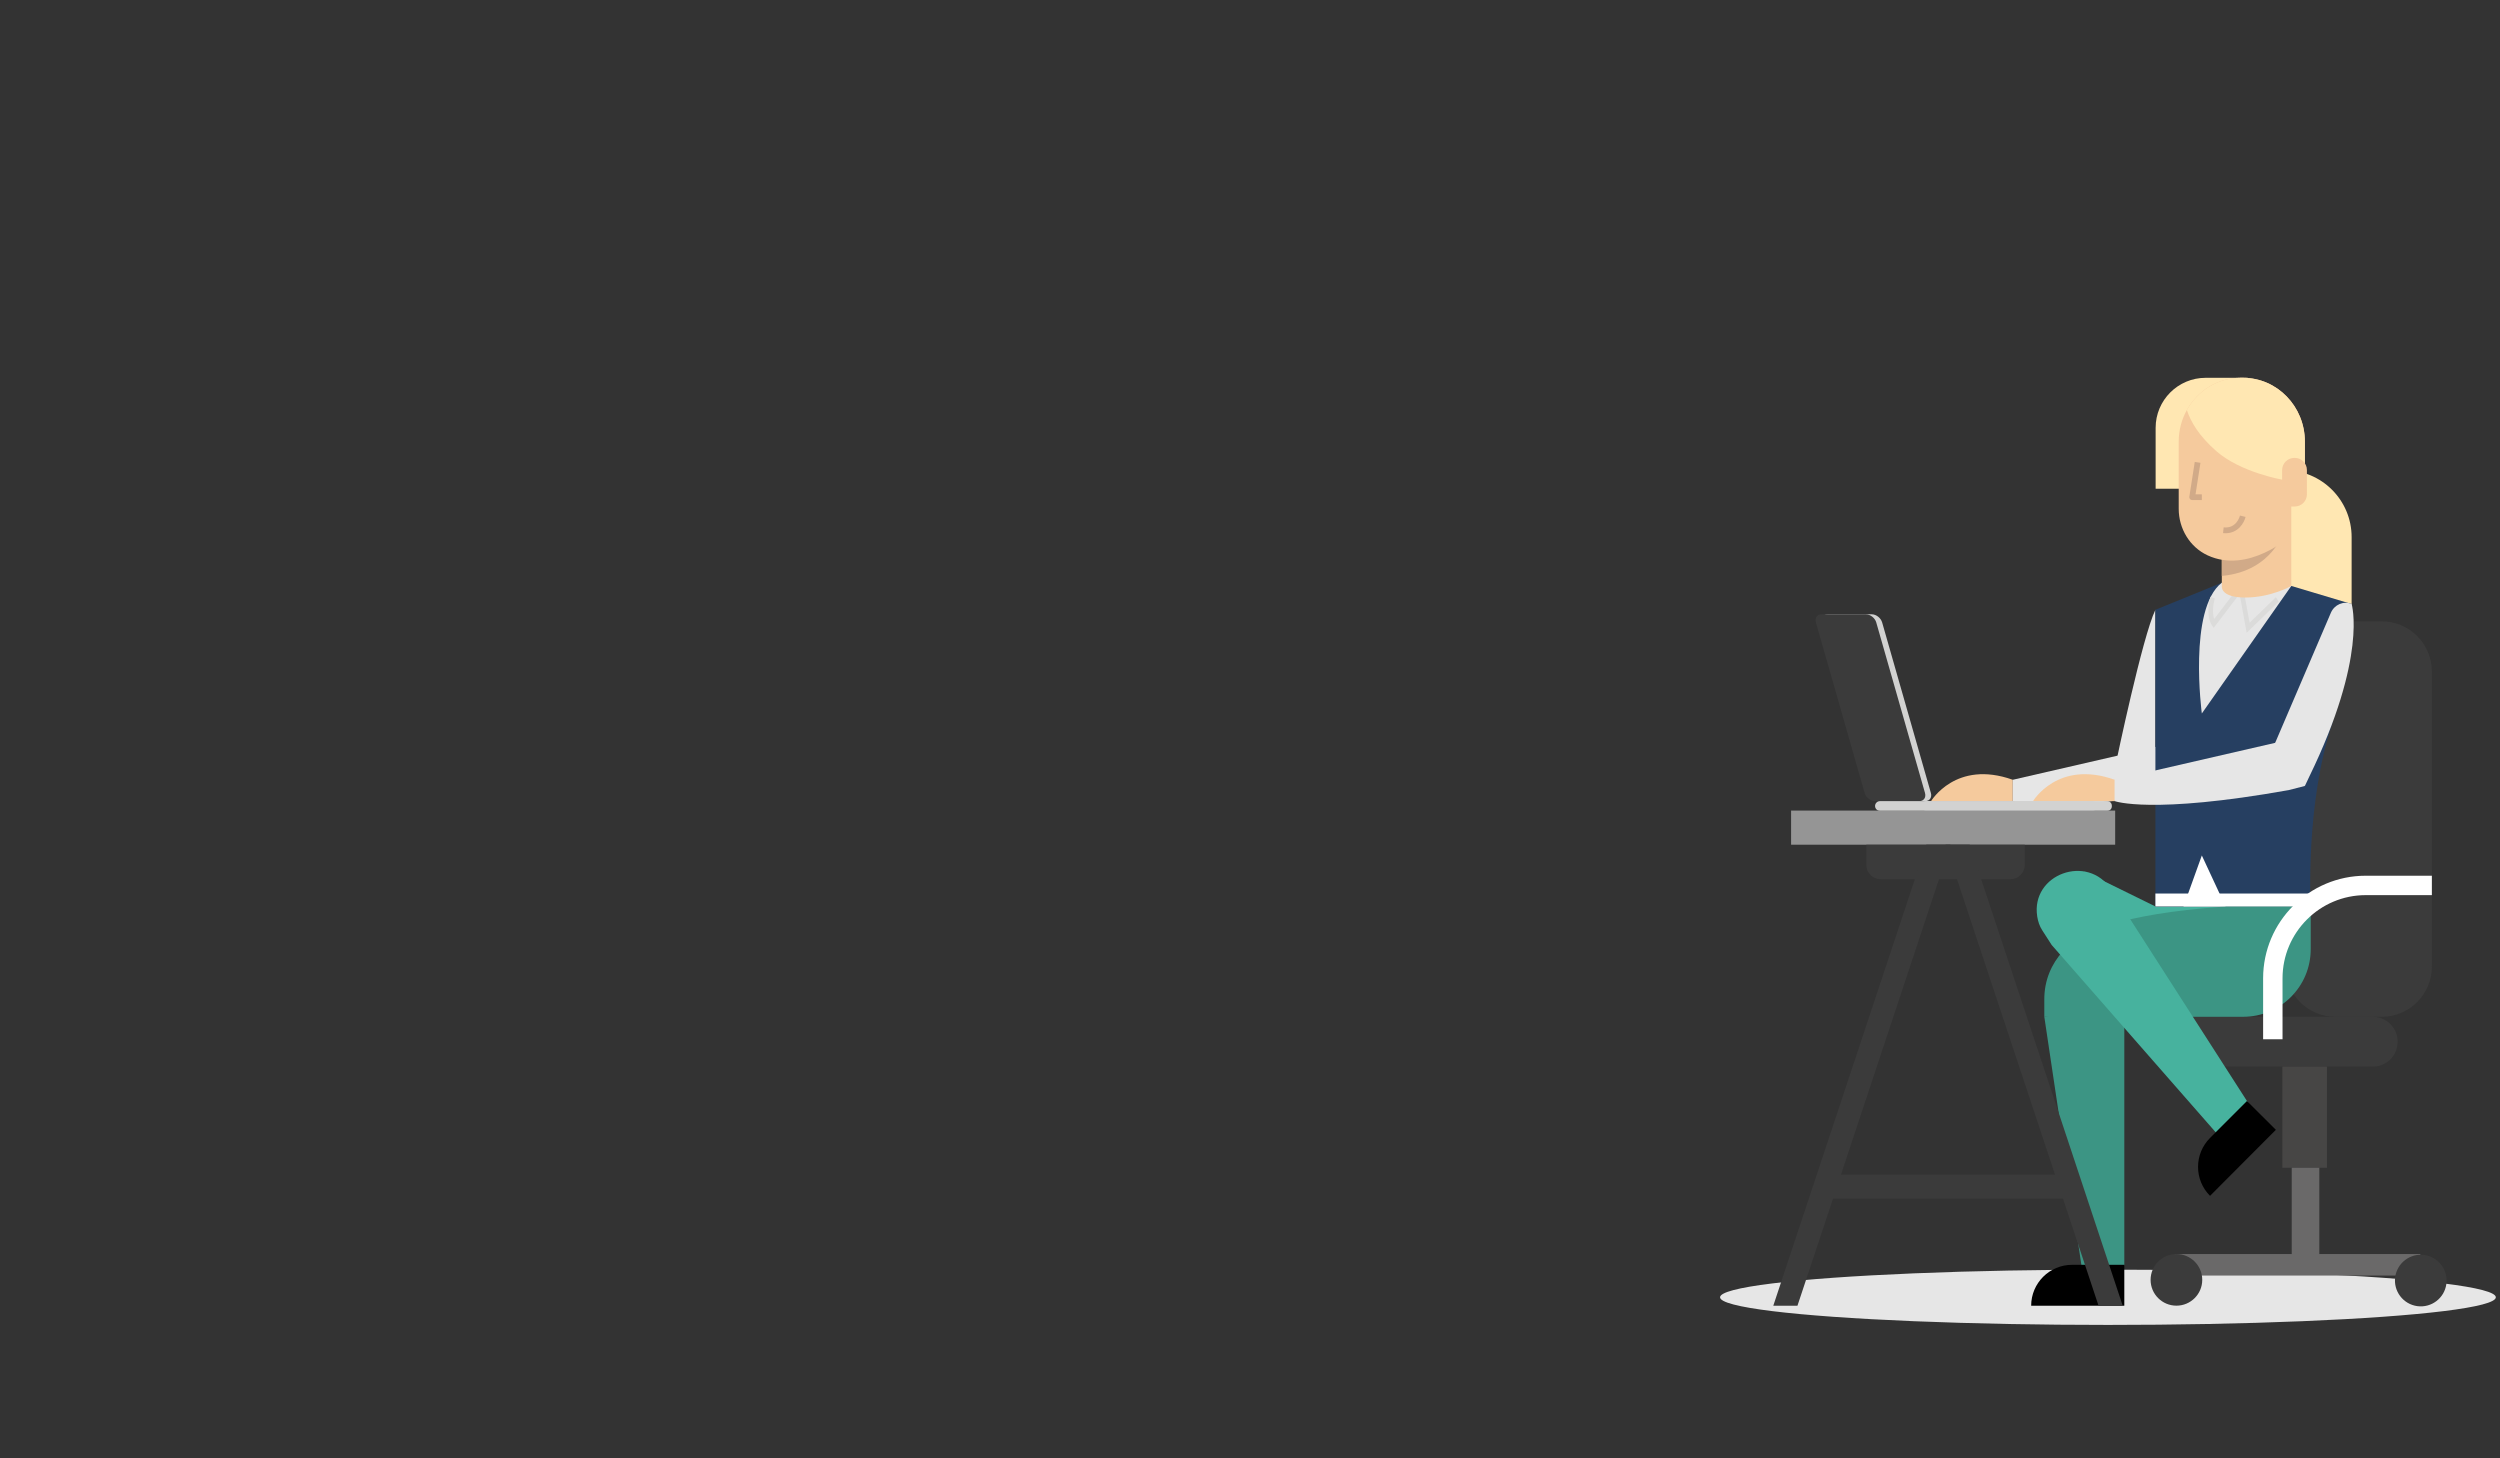 <?xml version="1.0" encoding="utf-8"?>
<!-- Generator: Adobe Illustrator 26.1.0, SVG Export Plug-In . SVG Version: 6.00 Build 0)  -->
<svg version="1.1" id="desk" xmlns="http://www.w3.org/2000/svg" xmlns:xlink="http://www.w3.org/1999/xlink" x="0px" y="0px"
	 width="600px" height="350px" viewBox="0 0 600 350" style="enable-background:new 0 0 600 350;" xml:space="preserve">
<rect x="0" y="0" width="600" height="350" fill="#333333" stroke="none"/>
<style type="text/css">
	.st0{fill:#E6E6E6;}
	.st1{fill:#F5CA9D;}
	.st2{fill:#3B3B3B;}
	.st3{fill:#474645;}
	.st4{fill:#6A6969;}
	.st5{fill:#FFE7B2;}
	.st6{fill:#47B29E;}
	.st7{fill:#263F61;}
	.st8{fill:#DBDBDA;}
	.st9{fill:#D1AA88;}
	.st10{fill:#FFFFFF;}
	.st11{fill:#181929;}
	.st12{fill:#3C9584;}
	.st13{fill:#D2D2D1;}
	.st14{fill:#959595;}
</style>
<ellipse class="st0" cx="505.908" cy="311.347" rx="93.092" ry="6.634"/>
<g>
	<g>
		<g>
			<g>
				<g>
					<path class="st1" d="M463.454,192.275h19.615v-5.128C469.395,182.263,463.454,192.275,463.454,192.275z"/>
				</g>
			</g>
		</g>
	</g>
</g>
<g>
	<g>
		<g>
			<path class="st0" d="M483.068,187.146v5.128c0,0,8.774,3.24,41.762-2.652c0.515-0.094,3.368-0.901,3.874-0.995l-4.532-10.944
				L483.068,187.146z"/>
		</g>
	</g>
</g>
<path class="st0" d="M517.296,183.29v-36.946c-3.127,6.476-9.389,36.461-9.389,36.461L517.296,183.29z"/>
<g>
	<path class="st2" d="M569.459,244.031h-43.487c-3.302,0-5.978,2.677-5.978,5.978c0,3.302,2.677,5.978,5.978,5.978h43.487
		c3.302,0,5.978-2.677,5.978-5.978C575.438,246.708,572.761,244.031,569.459,244.031z"/>
	<path class="st2" d="M571.584,149.112h-11.059c-6.661,0-12.062,5.4-12.062,12.062v70.796c0,6.662,5.4,12.062,12.062,12.062h11.059
		c6.661,0,12.062-5.4,12.062-12.062v-70.796C583.646,154.512,578.246,149.112,571.584,149.112z"/>
	<rect x="547.773" y="255.987" class="st3" width="10.701" height="24.272"/>
	<rect x="550.012" y="280.259" class="st4" width="6.626" height="23.856"/>
	<rect x="521.955" y="300.973" class="st4" width="58.924" height="5.16"/>
	
		<ellipse transform="matrix(0.133 -0.991 0.991 0.133 199.33 842.132)" class="st2" cx="580.879" cy="307.164" rx="6.197" ry="6.196"/>
	<circle class="st2" cx="522.341" cy="307.164" r="6.197"/>
</g>
<g>
	<g>
		<g>
			<g>
				<path class="st5" d="M548.326,112.839h-0.618v34.048h16.682v-17.985C564.39,120.031,557.198,112.839,548.326,112.839z"/>
			</g>
		</g>
	</g>
</g>
<g>
	<polygon class="st6" points="500.234,209.16 511.233,222.596 554.575,217.547 517.296,217.547 	"/>
</g>
<g>
	<g>
		<g>
			<g>
				<path class="st7" d="M533.224,139.857l-15.928,6.487v71.203h37.279c0,0-1.399-24.649,5.287-44.246l4.528-28.34l-14.408-4.316
					L533.224,139.857z"/>
			</g>
		</g>
	</g>
</g>
<path class="st0" d="M528.44,171.235l21.465-30.593l-16.681-0.785C525.104,146.148,528.44,171.235,528.44,171.235z"/>
<g>
	<g>
		<g>
			<g>
				<path class="st8" d="M539.905,149.461l-1.768-9.74l-6.72,8.824c-0.736-1.985,0.129-4.863,0.139-4.895l-1.036-0.457
					c-0.055,0.178-1.326,4.388,0.368,6.92l0.393,0.587l6.22-8.168l1.697,9.343l7.687-7.476l-0.667-1.078L539.905,149.461z"/>
			</g>
		</g>
	</g>
</g>
<g>
	<g>
		<g>
			<g>
				<path class="st1" d="M533.234,140.642c0,0-0.501,2.767,5.645,2.767c6.146,0,11.026-2.767,11.026-2.767v-20.588h-16.671V140.642z
					"/>
			</g>
		</g>
	</g>
</g>
<g>
	<g>
		<g>
			<g>
				<path class="st9" d="M533.234,138.22c12.432-1.12,15.101-11.198,15.101-11.198h-15.101V138.22z"/>
			</g>
		</g>
	</g>
</g>
<path class="st5" d="M517.351,102.678v14.617h22.177v-26.62h-10.174C522.725,90.675,517.351,96.049,517.351,102.678z"/>
<g>
	<g>
		<g>
			<g>
				<path class="st1" d="M538.309,90.675h-0.557c-5.522,0-10.346,3.112-12.903,7.724c-1.248,2.234-1.959,4.827-1.959,7.593v16.117
					c0,4.732,2.624,9.169,6.914,11.166c9.796,4.562,19.899-4.588,19.899-4.588v-13.173h3.468v-9.522
					C553.171,97.535,546.515,90.675,538.309,90.675z"/>
			</g>
		</g>
	</g>
</g>
<g>
	<g>
		<g>
			<g>
				<path class="st5" d="M538.309,90.675h-0.557c-5.522,0-10.346,3.112-12.903,7.724c0.899,2.807,2.899,6.217,7.052,9.861
					c5.871,5.159,15.969,6.887,15.969,6.887s2.872,0.249,5.3-0.484v-8.671C553.171,97.535,546.515,90.675,538.309,90.675z"/>
			</g>
		</g>
	</g>
</g>
<g>
	<g>
		<g>
			<g>
				<path class="st1" d="M550.745,109.892h-0.09c-1.628,0-2.947,1.319-2.947,2.947v8.722h3.037c1.609,0,2.913-1.304,2.913-2.913
					v-5.842C553.658,111.196,552.354,109.892,550.745,109.892z"/>
			</g>
		</g>
	</g>
</g>
<g>
	<g>
		<g>
			<g>
				<path class="st9" d="M528.108,111.074l-1.367-0.212l-1.302,8.356c-0.031,0.199,0.026,0.403,0.158,0.556
					c0.131,0.153,0.324,0.242,0.526,0.242h2.317v-1.383h-1.51L528.108,111.074z"/>
			</g>
		</g>
	</g>
</g>
<g>
	<g>
		<g>
			<g>
				<path class="st9" d="M533.673,126.572l-0.139,1.376c0.203,0.021,0.4,0.03,0.59,0.03c3.047,0,4.477-2.511,4.814-3.921
					l-1.344-0.323C537.562,123.864,536.8,126.901,533.673,126.572z"/>
			</g>
		</g>
	</g>
</g>
<polygon class="st10" points="524.04,217.547 534.133,217.547 528.44,205.311 "/>
<g>
	<g>
		<g>
			<g>
				<g>
					<g>
						<path class="st11" d="M527.078,187.232c-1.401,1.84,0.679,3.92,2.519,2.518C530.998,187.91,528.917,185.83,527.078,187.232z"
							/>
					</g>
				</g>
			</g>
		</g>
	</g>
</g>
<path class="st12" d="M506.173,221.849c-8.74,2.202-15.539,8.93-15.539,17.943v4.239h47.711c8.964,0,16.23-7.267,16.23-16.23
	v-10.254c0.38,0-20.442,0-20.442,0C520.05,218.588,513.611,219.976,506.173,221.849z"/>
<polygon class="st12" points="499.546,303.676 509.835,303.676 509.835,240.589 490.634,244.031 "/>
<path class="st6" d="M506.678,213.49c-5.581-8.691-19.345-3.728-17.744,6.476c0.189,1.205,0.565,2.307,1.173,3.255l2.29,3.566
	l39.73,45.37l8.657-5.56l-32.23-50.186L506.678,213.49z"/>
<g>
	<g>
		<g>
			<g>
				<path d="M530.409,273.108c-3.837,3.837-3.837,10.059,0,13.897l15.801-15.85l-6.941-6.906L530.409,273.108z"/>
			</g>
		</g>
	</g>
</g>
<g>
	<g>
		<g>
			<g>
				<path d="M487.479,313.379h22.356v-9.826h-12.53C491.879,303.553,487.479,307.952,487.479,313.379z"/>
			</g>
		</g>
	</g>
</g>
<polygon class="st10" points="517.296,214.444 517.296,217.547 554.58,217.547 554.091,214.444 "/>
<g>
	<g>
		<g>
			<g>
				<g>
					<path class="st1" d="M487.926,192.275h19.615v-5.128C493.867,182.263,487.926,192.275,487.926,192.275z"/>
				</g>
			</g>
		</g>
	</g>
</g>
<g>
	<g>
		<g>
			<path class="st0" d="M559.416,147.055l-16.015,37.385l9.774,4.187c0.348-0.727,0.674-1.455,1.016-2.157
				c14.108-28.949,10.198-41.51,10.198-41.51C562.463,144.135,560.242,145.128,559.416,147.055z"/>
			<path class="st0" d="M507.541,187.146v5.128c0,0,8.774,3.24,41.762-2.652c0.515-0.094,3.368-0.901,3.874-0.995l-4.532-10.944
				L507.541,187.146z"/>
		</g>
	</g>
</g>
<g>
	<path class="st10" d="M543.148,234.796v14.631h4.659v-14.631c0-11.008,8.956-19.964,19.965-19.964h15.875v-4.659h-15.875
		C554.193,210.173,543.148,221.219,543.148,234.796z"/>
</g>
<g>
	<path class="st13" d="M451.717,149.391c-0.309-1.083-1.428-1.961-2.499-1.961h-10.605c-1.071,0-1.688,0.878-1.378,1.961
		l11.697,40.924c0.309,1.083,1.428,1.961,2.499,1.961h10.605c1.071,0,1.688-0.878,1.378-1.961L451.717,149.391z"/>
</g>
<g>
	<path class="st2" d="M450.302,149.391c-0.309-1.083-1.428-1.961-2.499-1.961h-10.605c-1.071,0-1.688,0.878-1.378,1.961
		l11.698,40.924c0.309,1.083,1.428,1.961,2.499,1.961h10.605c1.071,0,1.688-0.878,1.378-1.961L450.302,149.391z"/>
</g>
<g>
	<path class="st13" d="M502.18,192.275h-50.999c-0.644,0-1.165,0.522-1.165,1.165c0,0.643,0.522,1.165,1.165,1.165h50.999
		c0.644,0,1.165-0.522,1.165-1.165C503.345,192.796,502.823,192.275,502.18,192.275z"/>
</g>
<g>
	<path class="st13" d="M505.764,192.275H462.33c-0.595,0-1.077,0.482-1.077,1.077v0.176c0,0.595,0.482,1.077,1.077,1.077h43.434
		c0.595,0,1.077-0.482,1.077-1.077v-0.176C506.841,192.757,506.359,192.275,505.764,192.275z"/>
</g>
<g>
	<g>
		<rect x="429.863" y="194.539" class="st14" width="77.776" height="8.189"/>
	</g>
	<g>
		<g>
			<path class="st2" d="M447.922,207.594c0,1.883,1.526,3.41,3.409,3.41h31.196c1.883,0,3.41-1.527,3.41-3.41v-4.866h-38.015
				V207.594z"/>
		</g>
		<g>
			<polygon class="st2" points="472.726,202.728 466.932,202.728 467.52,204.498 469.681,211.002 493.206,281.905 495.116,287.665 
				503.653,313.38 509.453,313.38 475.475,211.002 			"/>
		</g>
		<g>
			<polygon class="st2" points="459.566,211.002 425.587,313.38 431.387,313.38 439.924,287.665 441.834,281.905 465.36,211.002 
				467.52,204.498 468.108,202.728 462.314,202.728 			"/>
		</g>
	</g>
	<g>
		<rect x="436.922" y="281.905" class="st2" width="61.733" height="5.759"/>
	</g>
</g>
<g>
</g>
<g>
</g>
<g>
</g>
<g>
</g>
<g>
</g>
<g>
</g>
</svg>
